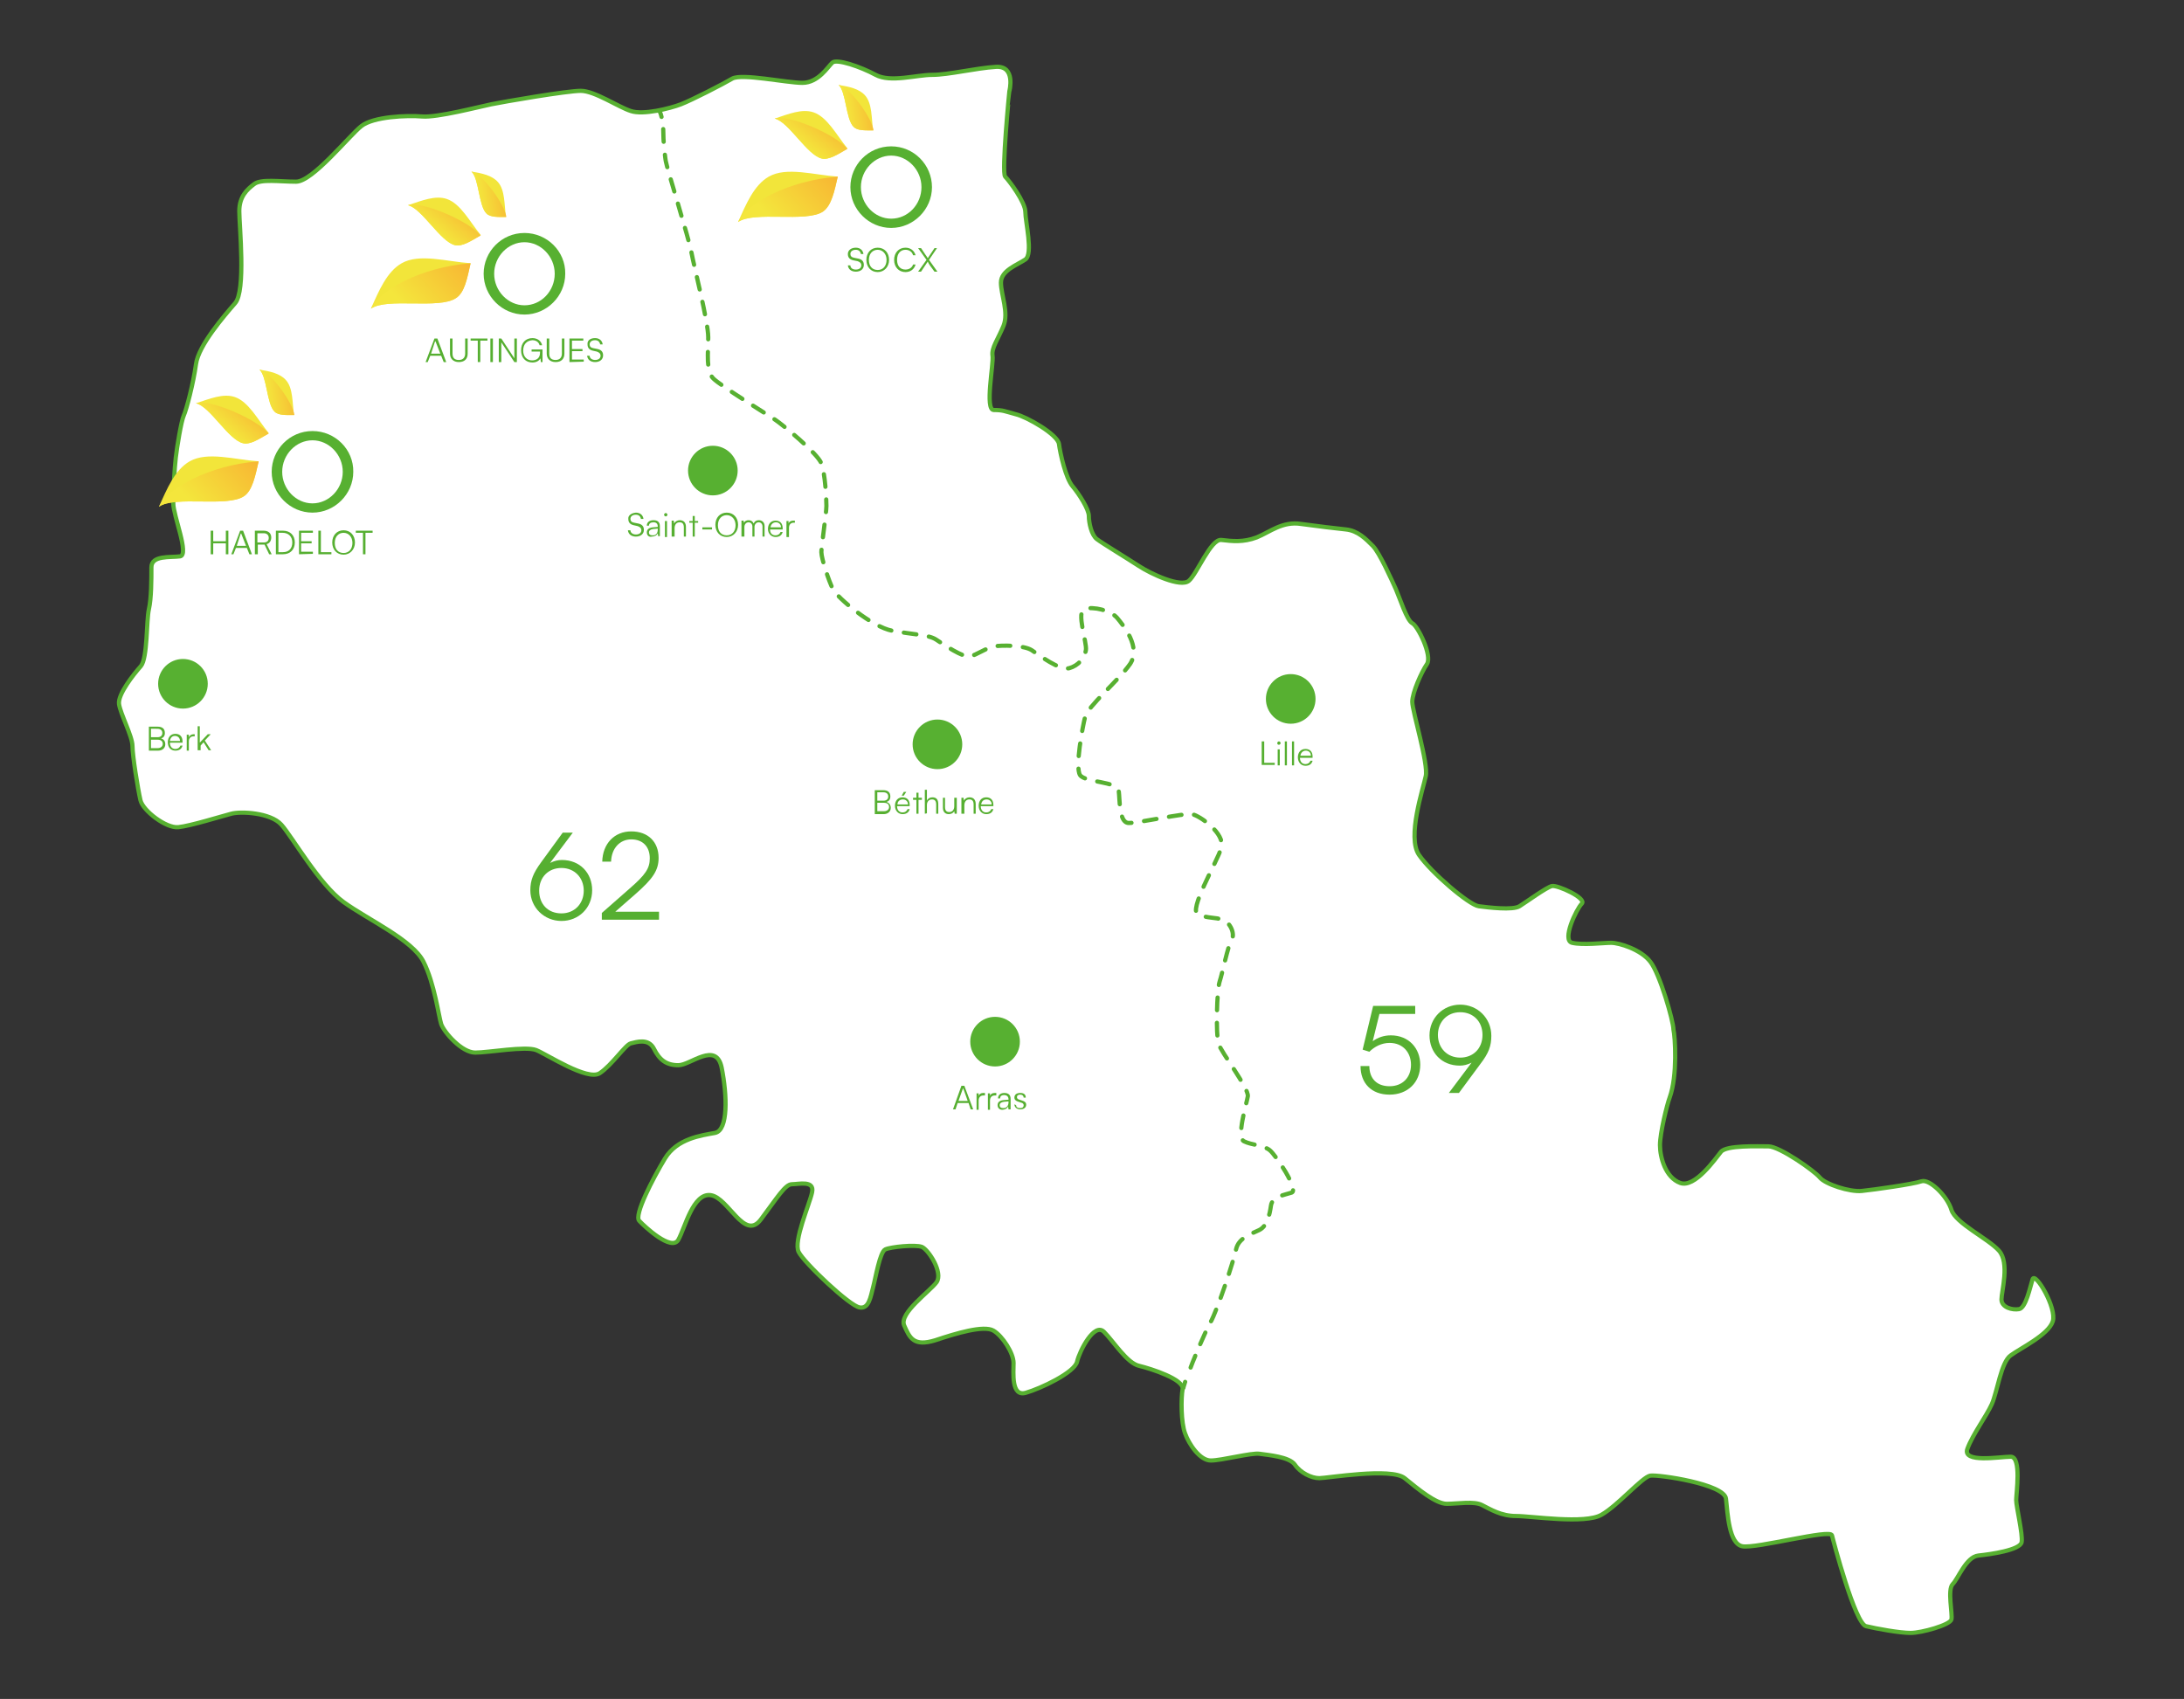<?xml version="1.0" encoding="UTF-8"?>
<!-- Generator: Adobe Illustrator 27.8.0, SVG Export Plug-In . SVG Version: 6.00 Build 0)  -->
<svg xmlns="http://www.w3.org/2000/svg" xmlns:xlink="http://www.w3.org/1999/xlink" version="1.1" id="a" x="0px" y="0px" viewBox="0 0 519.3 404" style="enable-background:new 0 0 519.3 404;" xml:space="preserve">
<rect x="0" y="0" width="519.3" height="404" fill="#333333" stroke="none"/>
<style type="text/css">
	.st0{fill:#FFFFFF;stroke:#57B031;stroke-miterlimit:10;}
	.st1{fill:none;stroke:#57B031;stroke-linecap:round;stroke-miterlimit:10;}
	.st2{fill:none;stroke:#57B031;stroke-linecap:round;stroke-miterlimit:10;stroke-dasharray:0,0,3.01,3.01;}
	.st3{fill:none;stroke:#57B031;stroke-linecap:round;stroke-miterlimit:10;stroke-dasharray:0,0,0,0,3.01,3.01;}
	.st4{fill:#56AF31;}
	.st5{fill:#F2E53A;}
	.st6{fill:#57B031;}
	.st7{fill:url(#SVGID_1_);}
	.st8{fill:url(#SVGID_00000168081358759127233340000010721210127940982678_);}
	.st9{fill:url(#SVGID_00000003105238676130314310000004115814131240113593_);}
	.st10{fill:url(#SVGID_00000059271860599603623210000007039171198201973167_);}
	.st11{fill:url(#SVGID_00000061432626723740035090000013909212848336641983_);}
	.st12{fill:url(#SVGID_00000012458559209910163780000015260031488581700516_);}
	.st13{fill:url(#SVGID_00000169554792976148098680000012669296122043296665_);}
	.st14{fill:url(#SVGID_00000180356586634613692570000015850523614365701311_);}
	.st15{fill:url(#SVGID_00000021081857791097789740000010169040838670928301_);}
</style>
<path class="st0" d="M397,261c-0.6,1.6-2.3,8.4-2.3,11.3s1.3,7.7,4.8,9s8.4-5.8,9.7-7.4c1.3-1.6,8.7-1.3,11.3-1.3s10.9,5.8,12.2,7.4  c1.3,1.6,7.1,3.5,10,3.2s12.2-1.6,14.2-2.3c1.9-0.6,6.1,3.5,7.1,6.8c1,3.2,8.7,6.8,11.3,9.7c2.6,2.9,0.6,9.7,0.6,11.6  s2.6,2.6,4.2,2.3c1.6-0.3,2.6-5.2,3.2-7.1c0.6-1.9,5.8,6.8,4.8,10s-7.7,6.4-10,8.1c-2.3,1.6-3.2,8.7-4.5,11.6s-4.5,7.1-5.8,10.6  s7.7,1.9,10.3,1.9s1.3,8.7,1.3,10.3s1.6,8.1,1.3,10s-7.4,2.9-10.3,3.2c-2.9,0.3-4.8,5.5-6.1,6.8s0,7.1-0.3,8.4s-7.1,3.2-9.7,3.2  s-8.1-1-10.6-1.6c-2.6-0.6-7.7-20-8.1-21.6c-0.3-1.6-18,3.2-21.3,2.6c-3.2-0.6-3.5-7.7-3.9-11.3c-0.3-3.5-16.1-5.8-18-5.5  s-7.7,7.1-11.6,9.3c-3.9,2.3-16.7,0.3-20.3,0.3s-6.1-1.6-8.1-2.6c-1.9-1-5.8-0.3-8.4-0.3s-6.8-3.5-10-6.1s-18.4,0-20.3,0  s-4.5-1.3-5.8-3.2c-1.3-1.9-6.4-2.3-8.4-2.6c-1.9-0.3-9,1.6-11.6,1.6s-5.2-3.9-6.1-6.4c-1-2.6-1-8.4-0.6-10.6  c0.3-2.3-7.4-4.8-10.3-5.5c-2.9-0.6-6.1-5.8-8.4-8.1c-2.3-2.3-5.8,4.5-6.4,7.1s-8.7,6.4-12.2,7.4s-2.9-4.8-2.9-7.1s-2.6-6.4-4.8-7.7  c-2.3-1.3-8.7,0.6-13.8,2.3c-5.2,1.6-6.1-0.6-7.4-3.5s6.1-8.1,7.7-10.3c1.6-2.3-1.9-7.7-3.5-8.4c-1.6-0.6-7.4,0-8.7,0.6  c-1.3,0.6-2.3,6.8-2.9,9c-0.6,2.3-1,5.2-3.2,4.8c-2.3-0.3-13.2-10.6-14.5-13.2s2.6-11.3,3.2-14.2c0.6-2.9-3.2-1.9-4.8-1.9  s-3.5,3.2-7.4,8.4c-3.9,5.2-7.7-5.2-11.9-5.8c-4.2-0.6-6.1,7.7-7.7,10.6c-1.6,2.9-8.1-3.2-9.3-4.5c-1.3-1.3,3.2-10,6.1-14.8  c2.9-4.8,8.7-5.5,11.9-6.1s2.9-9,1.6-15.5c-1.3-6.4-7.4-0.6-10.3-0.6s-4.5-1.3-5.8-3.9s-4.2-1.6-5.5-1.3c-1.3,0.3-4.5,5.2-7.4,7.1  s-12.6-4.5-15.1-5.5c-2.6-1-11.3,0.6-14.5,0.6s-7.4-4.8-8.1-6.8c-0.6-1.9-1.6-9.7-4.2-14.8c-2.6-5.2-13.2-10-19-14.2  S69.5,199,66.9,196.1s-9.7-3.2-11.9-2.6c-2.3,0.6-9.7,2.9-12.6,3.2c-2.9,0.3-8.4-3.9-9-6.4c-0.6-2.6-1.9-10.6-1.9-12.9  s-2.9-7.7-3.2-10c-0.3-2.3,3.5-7.1,5.2-9c1.6-1.9,1.3-10.9,1.9-13.5s0.6-7.1,0.6-10s4.5-2.3,6.8-2.6s-1.6-9.7-1.6-12.6  s0.3-8.4,0.6-10.9c0.3-2.6,1.3-8.7,1.9-10s2.3-7.7,2.9-12.2s6.8-11.6,9.3-14.5c2.6-2.9,1-18.4,1-21.9s1.9-5.2,3.5-6.4  c1.6-1.3,6.1-0.6,10-0.6S83,32.3,85.9,30s10.9-2.6,14.5-2.3c3.5,0.3,13.5-2.3,16.4-2.9s18-3.2,21.3-3.2s9,3.9,11.9,4.8  c2.9,1,9.3-0.6,11.9-1.6c2.6-1,10-4.8,12.2-6.1c2.3-1.3,12.9,1,16.7,1s6.1-3.9,7.1-4.8c1-1,6.8,1,10.3,2.9s9.7,0,13.5,0  s10.3-1.6,15.1-1.9c4.8-0.3,3.2,5.8,3.2,5.8S238.1,41,239,42c1,1,4.8,6.1,4.8,8.4s1.9,10,0,11.3s-5.8,2.6-5.8,5.5s1.9,7.1,0.6,10.3  s-2.9,5.2-2.6,7.1c0.3,1.9-1.9,12.9,0.3,12.9s2.6,0.3,5.2,1c2.6,0.6,10,4.8,10.3,7.1s1.6,8.1,3.2,10s3.9,5.5,3.9,7.1  s0.6,4.5,1.9,5.5s7.1,4.5,10,6.4s10,5.2,11.9,3.5c1.9-1.6,5.2-10,7.7-9.7c2.6,0.3,5.2,0.6,8.4-0.6c3.2-1.3,6.1-3.9,10.6-3.2  c4.5,0.6,7.7,1,10.6,1.3s4.8,2.3,6.4,3.9c1.6,1.6,4.5,8.1,5.5,10.3c1,2.3,2.6,7.4,3.9,8.1c1.3,0.6,4.8,7.7,3.5,9.7  c-1.3,1.9-3.5,6.8-3.5,9s3.9,14.8,3.2,17.7c-0.6,2.9-4.5,14.5-1.6,18.7s11.9,11.9,14.2,12.2c2.3,0.3,8.1,1,9.7,0s6.4-4.5,7.7-4.8  c1.3-0.3,8.4,2.9,7.1,4.2c-1.3,1.3-4.8,8.7-2.3,9.3c2.6,0.6,7.4,0,9.3,0s7.1,1.6,9.3,4.5c2.3,2.9,5.5,14.2,5.5,16.1  C398.3,246.5,398.9,255.8,397,261L397,261z"></path>
<g>
	<path class="st1" d="M156.8,26.4c0,0,0.3,0.5,0.5,1.4"></path>
	<path class="st2" d="M157.7,30.7c0,1.5,0.1,3.1,0.2,4.5"></path>
	<path class="st3" d="M158.1,36.8c0.1,0.6,0.1,1.1,0.2,1.5c0.3,1.8,5.5,18.4,6.1,21.7s4,16.5,4,20.2s-0.6,8,1.2,9.8   s12.9,8.6,14.7,9.8c1.8,1.2,10.1,8,11,10.4s1.2,8.3,1.2,10.1s-1.2,9.5-1.2,11s1.8,7,2.8,8.9s9.2,8.9,14.1,9.8s8.6,0.9,10.4,2.1   c1.8,1.2,6.4,4.3,8,4c1.5-0.3,4-2.1,5.8-2.4c1.8-0.3,7-0.3,8.9,0.9c1.8,1.2,6.7,4.9,8.9,4.3s3.7-2.4,4-4.3c0.3-1.8-2.4-9.2-0.3-9.8   s6.1,0.3,7.7,2.1c1.5,1.8,5.8,7,3.1,11c-2.8,4-10.1,10.1-10.7,12.6c-0.6,2.4-2.4,11.9-1.2,13.8c1.2,1.8,8.9,1.5,9.2,3.7   c0.3,2.1,0,7.7,2.4,7.7s13.2-2.4,15-2.1s8,4.6,7,8s-8,15-5.5,15.9c2.4,0.9,4,0.6,5.8,1.2s3.1,3.4,2.1,4.9c-0.9,1.5-2.1,7.7-2.8,9.8   s-0.9,12.6-0.3,14.7s7.3,10.7,7,12.6c-0.3,1.8-2.8,9.8-0.9,10.7c1.8,0.9,4.6,0.9,6.1,2.1s7,9.5,5.2,10.1s-4.6,0.9-4.9,3.1   c-0.3,2.1-0.9,4.9-2.8,5.8c-1.8,0.9-4.9,1.8-5.5,4.6c-0.6,2.8-4.3,14.1-6.1,17.4c-1.4,2.5-4.1,8.9-5.5,12.8"></path>
	<path class="st1" d="M281.8,328.6c-0.2,0.7-0.4,1.2-0.4,1.4"></path>
</g>
<g>
	<path class="st4" d="M300.5,181.4h2.6v0.5H300v-5.6h0.6V181.4L300.5,181.4z"></path>
	<path class="st4" d="M303.7,176.7c0-0.2,0.2-0.4,0.4-0.4s0.4,0.2,0.4,0.4s-0.2,0.4-0.4,0.4S303.7,177,303.7,176.7z M303.8,178.2   h0.5v3.8h-0.5V178.2z"></path>
	<path class="st4" d="M305.5,182v-5.7h0.5v5.7H305.5z"></path>
	<path class="st4" d="M307.2,182v-5.7h0.5v5.7H307.2z"></path>
	<path class="st4" d="M308.6,180.1c0-1.2,0.7-2,1.8-2s1.7,0.7,1.7,1.8v0.3h-3c0,0.9,0.5,1.5,1.3,1.5c0.6,0,1-0.3,1.2-0.8h0.5   c-0.2,0.8-0.8,1.2-1.7,1.2C309.4,182.1,308.6,181.3,308.6,180.1L308.6,180.1z M309.2,179.7h2.5c0-0.7-0.5-1.2-1.2-1.2   S309.3,179,309.2,179.7L309.2,179.7z"></path>
</g>
<g>
	<path class="st4" d="M226.6,263.8l2-5.6h0.7l2.1,5.6h-0.6l-0.5-1.5h-2.6l-0.5,1.5H226.6L226.6,263.8z M227.9,261.8h2.2l-1-2.8   c0-0.1-0.1-0.2-0.1-0.2c0,0,0,0.1-0.1,0.2L227.9,261.8z"></path>
	<path class="st4" d="M234.1,260.5h-0.3c-0.7,0-1.1,0.5-1.1,1.2v2.2h-0.5V260h0.5l0,0.6c0.1-0.4,0.5-0.7,1.1-0.7c0.1,0,0.2,0,0.4,0   V260.5L234.1,260.5z"></path>
	<path class="st4" d="M236.8,260.5h-0.3c-0.7,0-1.1,0.5-1.1,1.2v2.2h-0.5V260h0.5l0,0.6c0.1-0.4,0.5-0.7,1.1-0.7c0.1,0,0.2,0,0.4,0   V260.5L236.8,260.5z"></path>
	<path class="st4" d="M237.2,262.8c0-0.7,0.5-1.1,1.4-1.2l1.2-0.1v-0.1c0-0.7-0.5-1-1-1c-0.7,0-1,0.3-1,0.8h-0.5   c0-0.8,0.6-1.3,1.5-1.3c0.9,0,1.5,0.4,1.5,1.4v2.5h-0.5l-0.1-0.7c-0.2,0.5-0.8,0.8-1.4,0.8C237.7,263.9,237.2,263.5,237.2,262.8   L237.2,262.8z M239.8,262.1v-0.2l-1.1,0.1c-0.7,0.1-1,0.4-1,0.8c0,0.5,0.3,0.7,0.9,0.7C239.4,263.5,239.8,262.9,239.8,262.1   L239.8,262.1z"></path>
	<path class="st4" d="M241.6,262.8c0,0.4,0.3,0.7,0.9,0.7c0.6,0,0.9-0.2,0.9-0.7c0-0.3-0.2-0.5-0.6-0.6l-0.6-0.2c-0.7-0.2-1-0.5-1-1   c0-0.7,0.5-1.1,1.4-1.1s1.3,0.4,1.3,1.1h-0.5c0-0.4-0.3-0.7-0.8-0.7s-0.8,0.2-0.8,0.6c0,0.3,0.2,0.5,0.6,0.6l0.6,0.2   c0.7,0.2,1,0.5,1,1c0,0.7-0.6,1.1-1.4,1.1s-1.4-0.5-1.4-1.2L241.6,262.8L241.6,262.8z"></path>
</g>
<g>
	<path class="st4" d="M208,187.9h2c1.1,0,1.7,0.5,1.7,1.5c0,0.7-0.3,1.1-0.9,1.3c0.6,0.2,1,0.7,1,1.4c0,0.9-0.7,1.5-1.7,1.5H208   L208,187.9L208,187.9z M208.6,188.4v2h1.5c0.7,0,1.1-0.4,1.1-1c0-0.6-0.4-1-1.2-1L208.6,188.4L208.6,188.4z M208.6,190.9v2h1.6   c0.7,0,1.2-0.4,1.2-1s-0.4-1-1.2-1H208.6z"></path>
</g>
<g>
	<path class="st4" d="M212.8,191.6c0-1.2,0.7-2,1.8-2s1.7,0.7,1.7,1.8v0.3h-3c0,0.9,0.5,1.5,1.3,1.5c0.6,0,1-0.3,1.2-0.8h0.5   c-0.2,0.8-0.8,1.2-1.7,1.2C213.6,193.6,212.8,192.8,212.8,191.6L212.8,191.6z M213.4,191.3h2.5c0-0.7-0.5-1.2-1.2-1.2   S213.4,190.5,213.4,191.3L213.4,191.3z M214.9,189.2h-0.5l0.5-0.9h0.6L214.9,189.2z"></path>
</g>
<g>
	<path class="st4" d="M217.9,193.5v-3.3h-0.8v-0.5h0.8v-1.2h0.5v1.2h0.8v0.5h-0.8v3.3H217.9z"></path>
	<path class="st4" d="M219.9,193.5v-5.7h0.5v2.6c0.2-0.5,0.7-0.8,1.3-0.8c1,0,1.4,0.6,1.4,1.6v2.3h-0.5v-2.2c0-0.9-0.4-1.2-1-1.2   c-0.8,0-1.2,0.6-1.2,1.3v2L219.9,193.5L219.9,193.5z"></path>
	<path class="st4" d="M227.5,189.7v3.8H227l-0.1-0.6c-0.2,0.4-0.7,0.7-1.3,0.7c-0.9,0-1.4-0.6-1.4-1.5v-2.4h0.5v2.2   c0,0.9,0.4,1.2,1,1.2c0.7,0,1.2-0.5,1.2-1.4v-2L227.5,189.7L227.5,189.7z"></path>
	<path class="st4" d="M228.6,193.5v-3.8h0.5l0.1,0.7c0.2-0.5,0.8-0.8,1.3-0.8c1,0,1.5,0.6,1.5,1.6v2.3h-0.5v-2.2   c0-0.9-0.4-1.2-1-1.2c-0.8,0-1.2,0.6-1.2,1.4v2L228.6,193.5L228.6,193.5z"></path>
	<path class="st4" d="M232.7,191.6c0-1.2,0.7-2,1.8-2s1.7,0.7,1.7,1.8v0.3h-3c0,0.9,0.5,1.5,1.3,1.5c0.6,0,1-0.3,1.2-0.8h0.5   c-0.2,0.8-0.8,1.2-1.7,1.2C233.5,193.6,232.7,192.8,232.7,191.6L232.7,191.6z M233.3,191.3h2.5c0-0.7-0.5-1.2-1.2-1.2   S233.4,190.5,233.3,191.3L233.3,191.3z"></path>
</g>
<g>
	<path class="st4" d="M151.2,121.9c1,0,1.7,0.6,1.8,1.5h-0.6c-0.1-0.6-0.5-1-1.2-1c-0.8,0-1.3,0.4-1.3,1c0,0.5,0.3,0.8,0.9,0.9   l1,0.2c0.9,0.2,1.3,0.7,1.3,1.5c0,1-0.8,1.6-1.9,1.6c-1.1,0-1.8-0.6-1.9-1.5h0.6c0,0.6,0.6,1,1.3,1c0.8,0,1.3-0.4,1.3-1   c0-0.5-0.3-0.8-0.9-1l-0.9-0.2c-0.9-0.2-1.3-0.7-1.3-1.5C149.3,122.6,150.1,122,151.2,121.9L151.2,121.9z"></path>
	<path class="st4" d="M153.8,126.6c0-0.7,0.5-1.1,1.4-1.2l1.2-0.1v-0.1c0-0.7-0.4-1-1-1c-0.7,0-1.1,0.3-1.1,0.8h-0.5   c0-0.8,0.6-1.3,1.6-1.3c0.9,0,1.5,0.4,1.5,1.4v2.4h-0.4l-0.1-0.7c-0.2,0.5-0.8,0.8-1.4,0.8C154.3,127.8,153.8,127.3,153.8,126.6   L153.8,126.6z M156.4,125.9v-0.2l-1.1,0.1c-0.7,0.1-1,0.4-1,0.8c0,0.5,0.3,0.7,0.9,0.7C156,127.3,156.4,126.8,156.4,125.9   L156.4,125.9z"></path>
	<path class="st4" d="M157.9,122.4c0-0.2,0.2-0.4,0.4-0.4s0.4,0.2,0.4,0.4s-0.2,0.4-0.4,0.4S157.9,122.6,157.9,122.4z M158.1,123.9   h0.5v3.8h-0.5V123.9z"></path>
	<path class="st4" d="M159.7,127.6v-3.8h0.5l0.1,0.7c0.2-0.5,0.8-0.8,1.3-0.8c1,0,1.5,0.6,1.5,1.6v2.3h-0.5v-2.2   c0-0.9-0.4-1.2-1-1.2c-0.8,0-1.2,0.6-1.2,1.4v2L159.7,127.6L159.7,127.6z"></path>
</g>
<g>
	<path class="st4" d="M164.7,127.6v-3.3h-0.8v-0.4h0.8v-1.2h0.5v1.2h0.8v0.4h-0.8v3.3H164.7z"></path>
</g>
<g>
	<path class="st4" d="M167,125.4h2.3v0.5H167V125.4z"></path>
	<path class="st4" d="M172.8,127.7c-1.6,0-2.7-1.2-2.7-2.9s1.1-2.9,2.7-2.9s2.7,1.2,2.7,2.9S174.3,127.7,172.8,127.7z M172.8,122.5   c-1.2,0-2.1,0.9-2.1,2.4s0.8,2.4,2.1,2.4s2.1-1,2.1-2.4S174,122.5,172.8,122.5z"></path>
	<path class="st4" d="M176.3,127.6v-3.8h0.5l0.1,0.5c0.2-0.4,0.6-0.6,1.1-0.6c0.6,0,1,0.3,1.2,0.8c0.2-0.5,0.6-0.8,1.2-0.8   c0.8,0,1.4,0.5,1.4,1.4v2.5h-0.5v-2.4c0-0.6-0.4-1-0.9-1c-0.6,0-1,0.5-1,1.1v2.3h-0.5v-2.4c0-0.6-0.4-1-0.9-1c-0.6,0-1,0.5-1,1.1   v2.3L176.3,127.6L176.3,127.6z"></path>
	<path class="st4" d="M182.6,125.8c0-1.2,0.7-2,1.8-2s1.7,0.7,1.7,1.8v0.3h-3c0,0.9,0.5,1.4,1.3,1.4c0.6,0,1-0.3,1.2-0.8h0.5   c-0.2,0.8-0.8,1.2-1.7,1.2C183.4,127.7,182.6,126.9,182.6,125.8L182.6,125.8z M183.2,125.4h2.5c0-0.7-0.5-1.2-1.2-1.2   S183.3,124.7,183.2,125.4L183.2,125.4z"></path>
	<path class="st4" d="M189,124.3h-0.3c-0.7,0-1.1,0.5-1.1,1.2v2.2H187v-3.8h0.5l0,0.6c0.1-0.4,0.5-0.7,1.1-0.7c0.1,0,0.2,0,0.4,0   V124.3L189,124.3z"></path>
</g>
<g>
	<path class="st4" d="M35.4,172.8h2.1c1.1,0,1.7,0.5,1.7,1.5c0,0.7-0.3,1.1-0.9,1.3c0.7,0.2,1,0.7,1,1.4c0,0.9-0.7,1.5-1.7,1.5h-2.2   L35.4,172.8L35.4,172.8z M35.9,173.3v2h1.6c0.7,0,1.1-0.4,1.1-1c0-0.6-0.4-1-1.2-1L35.9,173.3L35.9,173.3z M35.9,175.9v2h1.6   c0.7,0,1.2-0.4,1.2-1s-0.4-1-1.2-1H35.9z"></path>
	<path class="st4" d="M39.9,176.5c0-1.2,0.7-2,1.8-2s1.7,0.7,1.7,1.8v0.3h-3c0,0.9,0.5,1.5,1.3,1.5c0.6,0,1-0.3,1.2-0.8h0.5   c-0.2,0.8-0.8,1.2-1.7,1.2C40.6,178.5,39.9,177.7,39.9,176.5L39.9,176.5z M40.4,176.2h2.4c0-0.7-0.5-1.2-1.2-1.2   S40.5,175.5,40.4,176.2z"></path>
	<path class="st4" d="M46.3,175.1H46c-0.7,0-1.1,0.5-1.1,1.2v2.2h-0.5v-3.8h0.5l0,0.6c0.2-0.4,0.6-0.7,1.1-0.7c0.1,0,0.2,0,0.3,0   V175.1L46.3,175.1z"></path>
	<path class="st4" d="M47,178.4v-5.7h0.5v3.9l1.9-2h0.7l-1.4,1.5l1.5,2.3h-0.6l-1.2-1.9l-0.7,0.8v1.1L47,178.4L47,178.4z"></path>
</g>
<g>
	<g>
		<path class="st4" d="M101.2,86.1l2.1-5.6h0.7l2.1,5.6h-0.6l-0.6-1.5h-2.6l-0.6,1.5H101.2L101.2,86.1z M102.5,84.1h2.2l-1.1-2.8    c0-0.1-0.1-0.2-0.1-0.2c0,0.1,0,0.1-0.1,0.2L102.5,84.1L102.5,84.1z"></path>
	</g>
	<g>
		<path class="st4" d="M107,80.5h0.6v3.6c0,1,0.5,1.5,1.5,1.5s1.5-0.6,1.5-1.5v-3.6h0.6v3.6c0,1.3-0.8,2-2.1,2s-2.1-0.8-2.1-2V80.5z    "></path>
		<path class="st4" d="M111.9,80.5h4v0.5h-1.7v5.1h-0.6v-5.1h-1.7V80.5z"></path>
		<path class="st4" d="M117.2,86.1h-0.6v-5.6h0.6V86.1z"></path>
		<path class="st4" d="M118.6,86.1v-5.6h0.6l3.1,4.7v-4.7h0.6v5.6h-0.6l-3.1-4.7v4.7H118.6L118.6,86.1z"></path>
		<path class="st4" d="M124.4,83.4c0,1.4,0.9,2.3,2.1,2.3c0.9,0,1.9-0.4,1.9-1.8v-0.3h-2v-0.5h2.6v3h-0.4l-0.1-0.9    c-0.3,0.6-1,1-1.9,1c-1.6,0-2.7-1.1-2.7-2.9s1.1-2.9,2.7-2.9c1.2,0,2.1,0.7,2.3,1.7h-0.6c-0.2-0.8-0.9-1.2-1.7-1.2    C125.2,81,124.4,81.9,124.4,83.4L124.4,83.4z"></path>
		<path class="st4" d="M130,80.5h0.6v3.6c0,1,0.5,1.5,1.5,1.5s1.5-0.6,1.5-1.5v-3.6h0.6v3.6c0,1.3-0.8,2-2.1,2s-2.1-0.8-2.1-2V80.5z    "></path>
		<path class="st4" d="M135.4,86.1v-5.6h3.3v0.5H136v2h2.5v0.5H136v2h2.8v0.5L135.4,86.1L135.4,86.1z"></path>
		<path class="st4" d="M141.5,80.4c1,0,1.7,0.6,1.8,1.5h-0.6c-0.1-0.6-0.5-1-1.2-1c-0.8,0-1.3,0.4-1.3,1c0,0.5,0.3,0.8,0.9,0.9    l1,0.2c0.9,0.2,1.3,0.7,1.3,1.5c0,1-0.8,1.6-1.9,1.6c-1.1,0-1.8-0.6-1.9-1.5h0.6c0,0.6,0.6,1,1.3,1c0.8,0,1.3-0.4,1.3-1    c0-0.5-0.3-0.8-0.9-1l-0.9-0.2c-0.9-0.2-1.3-0.7-1.3-1.5C139.6,81,140.3,80.4,141.5,80.4L141.5,80.4z"></path>
	</g>
	<g>
		<path class="st5" d="M115.7,50.8c-1.9-1.8-1.8-8.4-3.6-10c2.5,0.4,4.9,0.9,6.3,2.5c1.7,1.9,1.5,5.4,1.9,8.3    C118.6,51.6,116.6,51.7,115.7,50.8L115.7,50.8z"></path>
		<path class="st5" d="M108.4,70.9c-4,2.7-16.4-0.2-20.2,2.5c1.9-4.3,3.8-8.8,7.3-10.8c4.2-2.4,10.7-0.4,16.4,0    C111.1,66.1,110.5,69.6,108.4,70.9z"></path>
		<path class="st5" d="M108.2,58.3c-3.5-0.8-7.9-8.8-11.2-9.5c3.3-1.1,6.5-2.4,9.2-1.5c3.3,1.1,5.5,5.4,8.1,8.6    C112,57.3,109.9,58.7,108.2,58.3z"></path>
		<path class="st6" d="M124.7,55.4c-5.4,0-9.7,4.4-9.7,9.7s4.4,9.7,9.7,9.7s9.7-4.4,9.7-9.7C134.5,59.8,130.1,55.4,124.7,55.4z     M124.7,72.6c-3.9,0-7.2-3.4-7.2-7.5s3.3-7.5,7.2-7.5s7.2,3.4,7.2,7.5S128.7,72.6,124.7,72.6z"></path>
		
			<linearGradient id="SVGID_1_" gradientUnits="userSpaceOnUse" x1="116.42" y1="-781.52" x2="95.96" y2="-761.91" gradientTransform="matrix(1 0 0 1 0 836)">
			<stop offset="0.25" style="stop-color:#F8B132"></stop>
			<stop offset="0.96" style="stop-color:#F4E63C"></stop>
		</linearGradient>
		<path class="st7" d="M108.4,70.9c-4,2.7-16.4-0.2-20.2,2.5c1.9-4.3,11.9-9.9,23.7-10.8C111.1,66.1,110.5,69.6,108.4,70.9z"></path>
		
			<linearGradient id="SVGID_00000067222955804889330500000004067279202482520986_" gradientUnits="userSpaceOnUse" x1="112.131" y1="-791.329" x2="103.201" y2="-780.679" gradientTransform="matrix(1 0 0 1 0 836)">
			<stop offset="0.25" style="stop-color:#F8B132"></stop>
			<stop offset="0.96" style="stop-color:#F4E63C"></stop>
		</linearGradient>
		<path style="fill:url(#SVGID_00000067222955804889330500000004067279202482520986_);" d="M108.2,58.3c-3.5-0.8-7.9-8.8-11.2-9.5    c3.3-1.1,14.7,3.9,17.3,7.2C112,57.3,109.9,58.7,108.2,58.3z"></path>
		
			<linearGradient id="SVGID_00000018937293640998443420000013653627145392956032_" gradientUnits="userSpaceOnUse" x1="125.05" y1="-791.028" x2="113.3" y2="-789.388" gradientTransform="matrix(1 0 0 1 0 836)">
			<stop offset="0.25" style="stop-color:#F8B132"></stop>
			<stop offset="0.96" style="stop-color:#F4E63C"></stop>
		</linearGradient>
		<path style="fill:url(#SVGID_00000018937293640998443420000013653627145392956032_);" d="M115.7,50.8c-1.9-1.8-1.8-8.4-3.6-10    c2.5,0.4,7.9,7.7,8.3,10.8C118.6,51.6,116.6,51.7,115.7,50.8z"></path>
	</g>
</g>
<g>
	<path class="st4" d="M50.1,131.8v-5.6h0.6v2.5h3v-2.5h0.6v5.6h-0.6v-2.6h-3v2.6C50.6,131.8,50.1,131.8,50.1,131.8z"></path>
	<path class="st4" d="M55,131.8l2.1-5.6h0.7l2.1,5.6h-0.6l-0.6-1.5h-2.6l-0.6,1.5H55L55,131.8z M56.3,129.8h2.2l-1.1-2.8   c0-0.1-0.1-0.2-0.1-0.2c0,0.1,0,0.1-0.1,0.2L56.3,129.8L56.3,129.8z"></path>
	<path class="st4" d="M60.6,131.8v-5.6h2.1c1.1,0,1.8,0.6,1.8,1.6c0,0.8-0.4,1.4-1.1,1.6l1.2,2.4H64l-1.1-2.3h-1.6v2.3H60.6   L60.6,131.8z M61.2,129h1.5c0.8,0,1.2-0.4,1.2-1.1s-0.5-1.1-1.2-1.1h-1.5L61.2,129L61.2,129z"></path>
	<path class="st4" d="M65.6,131.8v-5.6h1.7c1.7,0,2.8,1.1,2.8,2.8s-1.1,2.8-2.8,2.8L65.6,131.8L65.6,131.8z M66.2,126.7v4.6h1.1   c1.4,0,2.2-0.9,2.2-2.3s-0.9-2.3-2.3-2.3H66.2z"></path>
	<path class="st4" d="M71.1,131.8v-5.6h3.3v0.5h-2.8v2h2.5v0.5h-2.5v2h2.8v0.5L71.1,131.8L71.1,131.8z"></path>
	<path class="st4" d="M76.2,131.3h2.6v0.5h-3.1v-5.6h0.6V131.3L76.2,131.3z"></path>
	<path class="st4" d="M81.7,131.9c-1.6,0-2.7-1.2-2.7-2.9s1.1-2.9,2.7-2.9s2.7,1.2,2.7,2.9S83.2,131.9,81.7,131.9z M81.7,126.7   c-1.2,0-2.1,0.9-2.1,2.4s0.8,2.4,2.1,2.4s2.1-1,2.1-2.4S82.9,126.7,81.7,126.7z"></path>
	<path class="st4" d="M84.6,126.2h4v0.5h-1.7v5.1h-0.6v-5.1h-1.7V126.2z"></path>
</g>
<g>
	<path class="st5" d="M65.3,97.9c-1.9-1.8-1.8-8.4-3.6-10c2.5,0.4,4.9,0.9,6.3,2.5c1.7,1.9,1.5,5.4,1.9,8.3   C68.1,98.7,66.2,98.8,65.3,97.9L65.3,97.9z"></path>
	<path class="st5" d="M58,118c-4,2.7-16.4-0.2-20.2,2.5c1.9-4.3,3.8-8.8,7.3-10.8c4.2-2.4,10.7-0.4,16.4,0   C60.7,113.2,60,116.7,58,118z"></path>
	<path class="st5" d="M57.8,105.4c-3.5-0.8-7.9-8.8-11.2-9.5c3.3-1.1,6.5-2.4,9.2-1.5c3.3,1.1,5.5,5.4,8.1,8.6   C61.6,104.4,59.5,105.8,57.8,105.4z"></path>
	<path class="st6" d="M74.3,102.5c-5.4,0-9.7,4.4-9.7,9.7s4.4,9.7,9.7,9.7s9.7-4.4,9.7-9.7C84.1,106.9,79.7,102.5,74.3,102.5z    M74.3,119.7c-3.9,0-7.2-3.4-7.2-7.5s3.3-7.5,7.2-7.5s7.2,3.4,7.2,7.5S78.2,119.7,74.3,119.7z"></path>
	
		<linearGradient id="SVGID_00000140705055936602167290000017324424535701761671_" gradientUnits="userSpaceOnUse" x1="66.06" y1="-734.47" x2="45.6" y2="-714.86" gradientTransform="matrix(1 0 0 1 0 836)">
		<stop offset="0.25" style="stop-color:#F8B132"></stop>
		<stop offset="0.96" style="stop-color:#F4E63C"></stop>
	</linearGradient>
	<path style="fill:url(#SVGID_00000140705055936602167290000017324424535701761671_);" d="M58,118c-4,2.7-16.4-0.2-20.2,2.5   c1.9-4.3,11.9-9.9,23.7-10.8C60.7,113.2,60,116.7,58,118z"></path>
	
		<linearGradient id="SVGID_00000033350407841019750360000001886745312383187124_" gradientUnits="userSpaceOnUse" x1="61.76" y1="-744.28" x2="52.84" y2="-733.62" gradientTransform="matrix(1 0 0 1 0 836)">
		<stop offset="0.25" style="stop-color:#F8B132"></stop>
		<stop offset="0.96" style="stop-color:#F4E63C"></stop>
	</linearGradient>
	<path style="fill:url(#SVGID_00000033350407841019750360000001886745312383187124_);" d="M57.8,105.4c-3.5-0.8-7.9-8.8-11.2-9.5   c3.3-1.1,14.7,3.9,17.3,7.2C61.6,104.4,59.5,105.8,57.8,105.4z"></path>
	
		<linearGradient id="SVGID_00000136392438532485415570000007499993425416357309_" gradientUnits="userSpaceOnUse" x1="74.68" y1="-743.932" x2="62.93" y2="-742.292" gradientTransform="matrix(1 0 0 1 0 836)">
		<stop offset="0.25" style="stop-color:#F8B132"></stop>
		<stop offset="0.96" style="stop-color:#F4E63C"></stop>
	</linearGradient>
	<path style="fill:url(#SVGID_00000136392438532485415570000007499993425416357309_);" d="M65.3,97.9c-1.9-1.8-1.8-8.4-3.6-10   c2.5,0.4,7.9,7.7,8.3,10.8C68.1,98.7,66.2,98.8,65.3,97.9z"></path>
</g>
<g>
	<g>
		<path class="st4" d="M203.5,58.9c1,0,1.7,0.6,1.8,1.5h-0.6c-0.1-0.6-0.5-1-1.2-1c-0.8,0-1.3,0.4-1.3,1c0,0.5,0.3,0.8,0.9,0.9    l1,0.2c0.9,0.2,1.3,0.7,1.3,1.5c0,1-0.8,1.6-1.9,1.6c-1.1,0-1.8-0.6-1.9-1.5h0.6c0,0.6,0.5,1,1.3,1c0.8,0,1.3-0.4,1.3-1    c0-0.5-0.3-0.8-0.9-1l-1-0.2c-0.9-0.2-1.3-0.7-1.3-1.5C201.6,59.5,202.4,58.9,203.5,58.9L203.5,58.9z"></path>
		<path class="st4" d="M208.7,64.7c-1.6,0-2.7-1.2-2.7-2.9s1.1-2.9,2.7-2.9s2.7,1.2,2.7,2.9S210.2,64.7,208.7,64.7z M208.7,59.4    c-1.2,0-2.1,0.9-2.1,2.4s0.8,2.4,2.1,2.4s2.1-1,2.1-2.4S209.9,59.4,208.7,59.4z"></path>
	</g>
	<g>
		<path class="st4" d="M212.6,61.8c0-1.7,1.1-2.9,2.7-2.9c1.2,0,2.1,0.7,2.4,1.8h-0.6c-0.2-0.8-0.9-1.3-1.8-1.3c-1.2,0-2,0.9-2,2.4    s0.8,2.3,2,2.3c0.9,0,1.6-0.5,1.8-1.2h0.6c-0.3,1.1-1.2,1.8-2.4,1.8C213.7,64.7,212.6,63.5,212.6,61.8L212.6,61.8z"></path>
	</g>
	<g>
		<path class="st4" d="M218.3,59h0.7l1,1.5c0.3,0.4,0.5,0.7,0.6,0.9l1.6-2.4h0.6l-1.9,2.8l2,2.8h-0.7l-1.1-1.5    c-0.2-0.3-0.4-0.6-0.5-0.9l-1.6,2.4h-0.7l2-2.8L218.3,59L218.3,59z"></path>
	</g>
	<g>
		<path class="st5" d="M203,30.2c-1.9-1.8-1.8-8.4-3.6-10c2.5,0.4,4.9,0.9,6.3,2.5c1.7,1.9,1.5,5.4,1.9,8.3    C205.7,31,203.9,31.1,203,30.2L203,30.2z"></path>
		<path class="st5" d="M195.7,50.3c-4,2.7-16.4-0.2-20.2,2.5c1.9-4.3,3.8-8.8,7.3-10.8c4.2-2.4,10.7-0.4,16.4,0    C198.4,45.5,197.7,48.9,195.7,50.3z"></path>
		<path class="st5" d="M195.4,37.7c-3.5-0.8-7.9-8.8-11.2-9.5c3.3-1.1,6.5-2.4,9.2-1.5c3.3,1.1,5.5,5.4,8.1,8.6    C199.3,36.7,197,38.1,195.4,37.7z"></path>
		<path class="st6" d="M211.9,34.8c-5.4,0-9.7,4.4-9.7,9.7s4.4,9.7,9.7,9.7s9.7-4.4,9.7-9.7S217.3,34.8,211.9,34.8z M211.9,52    c-3.9,0-7.2-3.4-7.2-7.5s3.3-7.5,7.2-7.5s7.2,3.4,7.2,7.5S215.9,52,211.9,52z"></path>
		
			<linearGradient id="SVGID_00000118364262003115605970000004472481839655013007_" gradientUnits="userSpaceOnUse" x1="203.663" y1="-802.087" x2="183.203" y2="-782.477" gradientTransform="matrix(1 0 0 1 0 836)">
			<stop offset="0.25" style="stop-color:#F8B132"></stop>
			<stop offset="0.96" style="stop-color:#F4E63C"></stop>
		</linearGradient>
		<path style="fill:url(#SVGID_00000118364262003115605970000004472481839655013007_);" d="M195.7,50.3c-4,2.7-16.4-0.2-20.2,2.5    c1.9-4.3,11.9-9.9,23.7-10.8C198.4,45.5,197.7,48.9,195.7,50.3z"></path>
		
			<linearGradient id="SVGID_00000127030725505917513360000017507605711892730801_" gradientUnits="userSpaceOnUse" x1="199.328" y1="-811.942" x2="190.408" y2="-801.282" gradientTransform="matrix(1 0 0 1 0 836)">
			<stop offset="0.25" style="stop-color:#F8B132"></stop>
			<stop offset="0.96" style="stop-color:#F4E63C"></stop>
		</linearGradient>
		<path style="fill:url(#SVGID_00000127030725505917513360000017507605711892730801_);" d="M195.4,37.7c-3.5-0.8-7.9-8.8-11.2-9.5    c3.3-1.1,14.7,3.9,17.3,7.2C199.3,36.7,197,38.1,195.4,37.7L195.4,37.7z"></path>
		
			<linearGradient id="SVGID_00000169533785241572419630000017092721986769003414_" gradientUnits="userSpaceOnUse" x1="212.24" y1="-811.613" x2="200.49" y2="-809.973" gradientTransform="matrix(1 0 0 1 0 836)">
			<stop offset="0.25" style="stop-color:#F8B132"></stop>
			<stop offset="0.96" style="stop-color:#F4E63C"></stop>
		</linearGradient>
		<path style="fill:url(#SVGID_00000169533785241572419630000017092721986769003414_);" d="M203,30.2c-1.9-1.8-1.8-8.4-3.6-10    c2.5,0.4,7.9,7.7,8.3,10.8C205.7,31,203.9,31.1,203,30.2L203,30.2z"></path>
	</g>
</g>
<circle class="st6" cx="169.5" cy="111.9" r="5.9"></circle>
<circle class="st6" cx="222.9" cy="177" r="5.9"></circle>
<circle class="st6" cx="306.9" cy="166.2" r="5.9"></circle>
<circle class="st6" cx="236.6" cy="247.7" r="5.9"></circle>
<circle class="st6" cx="43.5" cy="162.6" r="5.9"></circle>
<g>
	<path class="st4" d="M133.8,198h2.4l-5.4,7.2c1-0.5,1.9-0.7,2.8-0.7c4.3,0,7.2,3.1,7.2,7.2c0,4.2-3.2,7.3-7.3,7.3s-7.4-3.2-7.4-7.3   c0-2.4,0.7-4.1,2.6-6.7L133.8,198L133.8,198z M133.5,217.2c3.1,0,5.3-2.3,5.3-5.4s-2.2-5.4-5.3-5.4s-5.3,2.2-5.3,5.4   S130.3,217.2,133.5,217.2z"></path>
	<path class="st4" d="M143.1,218.7v-1.6l6.6-5.8c3.8-3.3,4.8-4.8,4.8-7.2c0-2.8-1.7-4.5-4.4-4.5s-4.7,2.1-4.8,5.3h-2.1   c0.1-4.3,2.9-7.2,6.9-7.2s6.5,2.5,6.5,6.3c0,3-1.4,5-5.5,8.6l-4.8,4.2h10.4v1.9L143.1,218.7L143.1,218.7z"></path>
</g>
<g>
	<path class="st4" d="M323.5,253.5h2.1c0,3,1.8,4.8,4.8,4.8c3.1,0,5.1-2.1,5.1-5.1c0-2.9-1.9-5.2-5.1-5.2c-1.9,0-3.6,0.9-4.8,2.1   l-1.6-0.5l2.5-10.4h10v1.9h-8.5l-1.6,6.5c1.2-0.9,2.7-1.4,4.3-1.4c4.3,0,7,3.1,7,7c0,4.2-3,7.1-7.3,7.1S323.5,257.6,323.5,253.5   L323.5,253.5z"></path>
	<path class="st4" d="M346.9,259.9h-2.4l5.4-7.2c-1,0.5-1.9,0.7-2.8,0.7c-4.3,0-7.2-3.1-7.2-7.2s3.2-7.3,7.3-7.3s7.4,3.2,7.4,7.4   c0,2.4-0.6,4.1-2.6,6.7L346.9,259.9z M347.2,240.7c-3.1,0-5.3,2.3-5.3,5.4s2.2,5.4,5.3,5.4s5.3-2.2,5.3-5.4   S350.3,240.7,347.2,240.7z"></path>
</g>
</svg>
